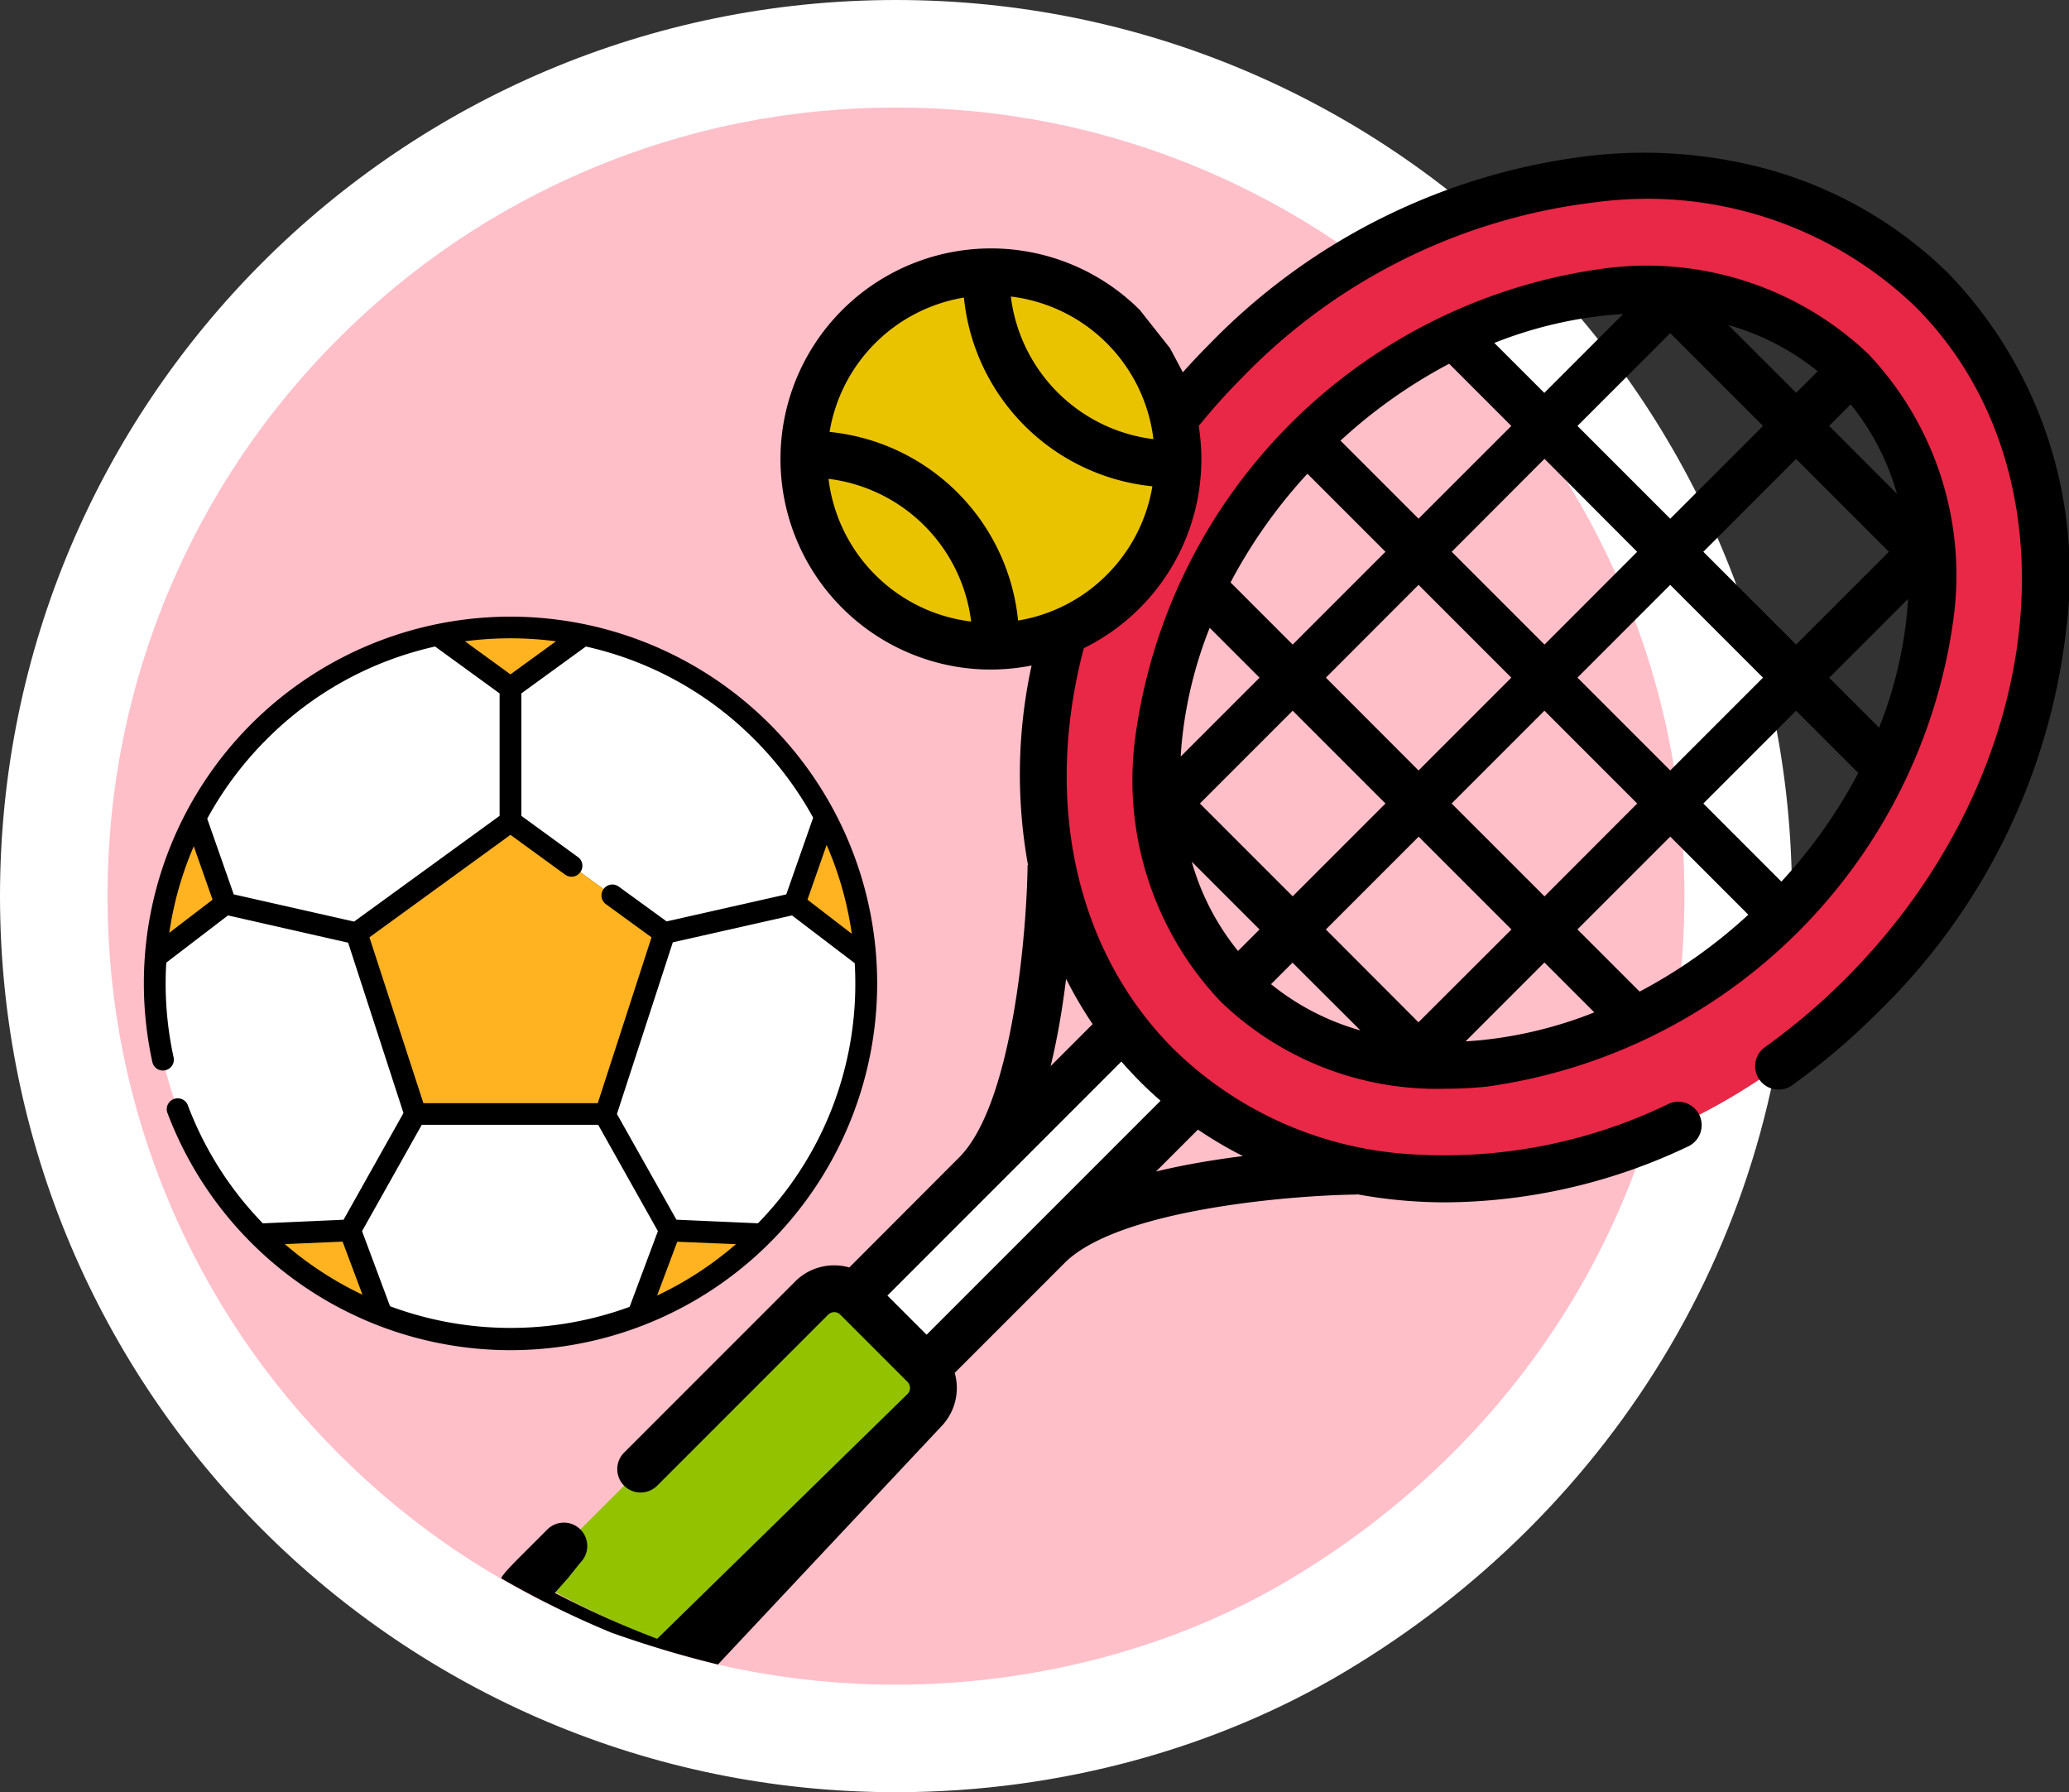 <svg xmlns="http://www.w3.org/2000/svg" width="57.73" height="50" viewBox="0 0 57.73 50">
  <rect x="0" y="0" width="57.73" height="50" fill="#333333" stroke="none"/>
  <g id="esporte_gremio" transform="translate(-502 753)">
    <g id="Grupo_337" data-name="Grupo 337" transform="translate(524.865 -725.533)">
      <path id="Caminho_941" data-name="Caminho 941" d="M114.078,272.791l-.937-.978-9.65,9.65.957.957Z" transform="translate(-103.491 -271.813)" fill="#fff"/>
      <path id="Caminho_942" data-name="Caminho 942" d="M194.027,271.817l-2.1,2.1a10.378,10.378,0,0,0,1.981,2.052l2.1-2.1Z" transform="translate(-184.377 -271.817)" fill="#fff"/>
    </g>
    <path id="Caminho_944" data-name="Caminho 944" d="M9.286,380.6l7.7-7.7a.892.892,0,0,1,1.262,0l-1.375-1.375a.892.892,0,0,0-1.262,0l-7.7,7.7a.892.892,0,0,0,0,1.262l1.375,1.375A.892.892,0,0,1,9.286,380.6Z" transform="translate(509.036 -1088.305)" fill="#ffb321"/>
    <path id="Caminho_946" data-name="Caminho 946" d="M102.865,47.749a5.224,5.224,0,0,1,2.213-8.7,5.223,5.223,0,1,0,0,10.018A5.2,5.2,0,0,1,102.865,47.749Z" transform="translate(426.053 -784.25)" fill="#eac300"/>
    <g id="Caminho_950" data-name="Caminho 950" transform="translate(502 -753)" fill="#ffbfc9">
      <path d="M 25 48.5 C 21.827 48.5 18.749 47.879 15.853 46.654 C 13.055 45.47 10.542 43.776 8.383 41.617 C 6.224 39.458 4.53 36.945 3.346 34.147 C 2.121 31.251 1.5 28.173 1.5 25 C 1.5 21.827 2.121 18.749 3.346 15.853 C 4.53 13.055 6.224 10.542 8.383 8.383 C 10.542 6.224 13.055 4.53 15.853 3.346 C 18.749 2.121 21.827 1.5 25 1.5 C 28.173 1.5 31.251 2.121 34.147 3.346 C 36.945 4.53 39.458 6.224 41.617 8.383 C 43.776 10.542 45.47 13.055 46.654 15.853 C 47.879 18.749 48.5 21.827 48.5 25 C 48.5 33.367 44.104 40.979 36.74 45.362 C 33.346 47.386 29.177 48.5 25 48.5 Z" stroke="none"/>
      <path d="M 25 3 C 22.029 3 19.148 3.581 16.438 4.728 C 13.818 5.836 11.465 7.422 9.444 9.444 C 7.422 11.465 5.836 13.818 4.728 16.438 C 3.581 19.148 3 22.029 3 25 C 3 27.971 3.581 30.852 4.728 33.562 C 5.836 36.182 7.422 38.535 9.444 40.556 C 11.465 42.578 13.818 44.164 16.438 45.272 C 19.148 46.419 22.029 47 25 47 C 28.91 47 32.807 45.961 35.973 44.073 C 42.878 39.963 47 32.833 47 25 C 47 22.029 46.419 19.148 45.272 16.438 C 44.164 13.818 42.578 11.465 40.556 9.444 C 38.535 7.422 36.182 5.836 33.562 4.728 C 30.852 3.581 27.971 3 25 3 M 25 0 C 38.807 0 50 11.193 50 25 C 50 34.14 45.095 42.135 37.507 46.651 C 34.035 48.721 29.667 50 25 50 C 11.193 50 0 38.807 0 25 C 0 11.193 11.193 0 25 0 Z" stroke="none" fill="#fff"/>
    </g>
    <path id="Caminho_951" data-name="Caminho 951" d="M9.925,0A9.925,9.925,0,1,1,0,9.925,9.925,9.925,0,0,1,9.925,0Z" transform="translate(506.318 -735.496)" fill="#fff"/>
    <path id="Caminho_952" data-name="Caminho 952" d="M12.975,17.529a9.929,9.929,0,0,1,7.576-9.645,9.925,9.925,0,1,0,0,19.29A9.929,9.929,0,0,1,12.975,17.529Z" transform="translate(498.069 -743.1)" fill="#fff"/>
    <g id="Grupo_340" data-name="Grupo 340" transform="translate(506.345 -735.496)">
      <path id="Caminho_909" data-name="Caminho 909" d="M9.385,140.591l.839,2.394-1.946,1.482A9.87,9.87,0,0,1,9.385,140.591Z" transform="translate(-8.278 -135.277)" fill="#455256"/>
      <path id="Caminho_910" data-name="Caminho 910" d="M82.634,428.568l.882,2.359a9.934,9.934,0,0,1-3.436-2.248Z" transform="translate(-77.211 -411.747)" fill="#455256"/>
      <path id="Caminho_911" data-name="Caminho 911" d="M207.152,9.289l-2.033-1.477a10.013,10.013,0,0,1,4.067,0Z" transform="translate(-197.254 -7.603)" fill="#455256"/>
      <path id="Caminho_912" data-name="Caminho 912" d="M157.152,146.154l-1.64,5.047h-5.306l-1.64-5.047,4.293-3.119Z" transform="translate(-142.96 -137.623)" fill="#455256"/>
      <path id="Caminho_913" data-name="Caminho 913" d="M346.05,428.568l2.579.112a9.929,9.929,0,0,1-3.466,2.259Z" transform="translate(-331.703 -411.747)" fill="#455256"/>
      <path id="Caminho_914" data-name="Caminho 914" d="M456.35,143.778l-1.973-1.5h0l.849-2.423A9.862,9.862,0,0,1,456.35,143.778Z" transform="translate(-436.552 -134.567)" fill="#455256"/>
      <path id="Caminho_915" data-name="Caminho 915" d="M157.152,146.154l-1.64,5.047h-5.306l-1.64-5.047,4.293-3.119Z" transform="translate(-142.96 -137.623)" fill="#ffb321"/>
    </g>
    <path id="Caminho_953" data-name="Caminho 953" d="M209.186,12.824,207.152,14.3l-2.033-1.477" transform="translate(309.092 -748.111)" fill="#ffb321"/>
    <g id="Grupo_341" data-name="Grupo 341" transform="translate(519.807 -730.212)">
      <path id="Caminho_917" data-name="Caminho 917" d="M455.226,139.841h0l-.849,2.423h0l1.973,1.5" transform="translate(-450.013 -139.841)" fill="#ffb321"/>
      <path id="Caminho_918" data-name="Caminho 918" d="M348.63,428.68l-2.579-.112-.886,2.371" transform="translate(-345.164 -417.031)" fill="#ffb321"/>
    </g>
    <g id="Grupo_342" data-name="Grupo 342" transform="translate(506.345 -730.182)">
      <path id="Caminho_919" data-name="Caminho 919" d="M9.385,140.591l.839,2.394-1.946,1.482" transform="translate(-8.278 -140.591)" fill="#ffb321"/>
      <path id="Caminho_920" data-name="Caminho 920" d="M80.08,428.679l2.554-.111.882,2.359" transform="translate(-77.211 -417.061)" fill="#ffb321"/>
    </g>
    <path id="Caminho_954" data-name="Caminho 954" d="M17.462,3A10.229,10.229,0,0,0,0,10.229a10.289,10.289,0,0,0,.237,2.2.3.3,0,0,0,.37.227h0A.3.3,0,0,0,.83,12.3a9.683,9.683,0,0,1-.222-2.066c0-.194.006-.386.018-.578L2.348,8.339,5.7,9.1l1.544,4.752L5.572,16.829l-2.253.1a9.593,9.593,0,0,1-2.09-3.288.3.3,0,0,0-.384-.182h0a.3.3,0,0,0-.186.393A10.231,10.231,0,1,0,17.462,3Zm2.29,5.85L18.516,7.9l.535-1.528A9.531,9.531,0,0,1,19.752,8.846ZM11.5.691l-1.271.923L8.959.691a9.74,9.74,0,0,1,2.541,0ZM3.426,3.426A9.557,9.557,0,0,1,8.126.837l1.8,1.308V5.561l-4.06,2.95L2.508,7.752l-.74-2.112A9.66,9.66,0,0,1,3.426,3.426ZM.709,8.824A9.534,9.534,0,0,1,1.393,6.41L1.917,7.9Zm9.52-2.733L11.753,7.2a.3.3,0,0,0,.424-.067h0a.3.3,0,0,0-.067-.424L10.533,5.561V2.145l1.8-1.308a9.557,9.557,0,0,1,4.7,2.589,9.661,9.661,0,0,1,1.642,2.186l-.75,2.14-3.338.754-1.335-.97a.3.3,0,0,0-.424.067h0a.3.3,0,0,0,.067.424l1.27.923-1.5,4.627H7.8L6.294,8.95ZM6.1,18.921a9.649,9.649,0,0,1-2.166-1.412l1.611-.07Zm.771.326-.783-2.1,1.666-2.966h4.923l1.666,2.966-.789,2.112a9.661,9.661,0,0,1-6.683-.016Zm9.65-1.737a9.586,9.586,0,0,1-2.2,1.433l.562-1.5Zm.614-.582-2.275-.1L13.2,13.879,14.759,9.09l3.326-.751,1.75,1.333c.011.185.016.37.016.557A9.556,9.556,0,0,1,17.135,16.928Z" transform="translate(506.014 -735.8)"/>
    <path id="Caminho_940" data-name="Caminho 940" d="M115.112,273.877l-2.1,2.1-7.512,7.512-2.017-2.017,7.548-7.547,2.1-2.1Z" transform="translate(421.377 -997.349)" fill="#fff"/>
    <path id="Caminho_945" data-name="Caminho 945" d="M201.452,10.835c-4.9-4.9-13.706-4.023-19.678,1.949s-6.845,14.782-1.949,19.678,13.706,4.023,19.678-1.949S206.348,15.731,201.452,10.835Zm-4.19,17.437a13.863,13.863,0,0,1-8.315,4.138,8.338,8.338,0,0,1-6.882-2.188,8.338,8.338,0,0,1-2.188-6.882,13.864,13.864,0,0,1,4.138-8.315,13.863,13.863,0,0,1,8.315-4.138,8.338,8.338,0,0,1,6.882,2.188,8.338,8.338,0,0,1,2.188,6.882A13.863,13.863,0,0,1,197.262,28.273Z" transform="translate(354.454 -755.742)" fill="#e92746"/>
    <path id="Caminho_943" data-name="Caminho 943" d="M7.91,379.22l7.7-7.7a.892.892,0,0,1,1.262,0l1.875,1.875a.892.892,0,0,1,0,1.262L12.51,381.57S7.562,379.568,7.91,379.22Z" transform="translate(509.037 -1088.304)" fill="#92c200"/>
    <circle id="Elipse_32" data-name="Elipse 32" cx="5.222" cy="5.222" r="5.222" transform="translate(524.429 -745.417)" fill="#eac300"/>
    <path id="Caminho_947" data-name="Caminho 947" d="M40.336,3.364A11.6,11.6,0,0,0,34.881.35,13.171,13.171,0,0,0,30.374.075a17.688,17.688,0,0,0-10.64,5.238q-.393.393-.762.807l-.357-.672-.842-1.065h0A5.875,5.875,0,1,0,13.22,14.4a5.945,5.945,0,0,0,1.532-.1,14.241,14.241,0,0,0-.1,5.567h-.012c-.018,1.756-.4,6.643-1.908,8.155L9.666,31.093a1.55,1.55,0,0,0-.421-.059,1.535,1.535,0,0,0-1.093.453L3.382,36.258a.653.653,0,0,0,0,.923h0a.653.653,0,0,0,.923,0L9.076,32.41a.239.239,0,0,1,.338,0l1.876,1.876a.24.24,0,0,1,0,.338L4.305,41.453a26.476,26.476,0,0,1-2.857-1.28l.356-.4.359-.447a.653.653,0,0,0,0-.923h0a.653.653,0,0,0-.923,0l-.787.787c-.6.6-.488.583-.488.583a26.264,26.264,0,0,0,3.065,1.51A30.708,30.708,0,0,0,6,42.17l6.214-6.623a1.546,1.546,0,0,0,.393-1.513l3.067-3.067h0c1.509-1.509,6.4-1.889,8.155-1.908v-.009a13.178,13.178,0,0,0,1.348.18q.57.047,1.147.047a15.964,15.964,0,0,0,6.744-1.559.655.655,0,0,0,.309-.892h0a.651.651,0,0,0-.853-.295,14.35,14.35,0,0,1-7.24,1.4,10.335,10.335,0,0,1-6.575-2.936c-2.716-2.716-3.639-6.877-2.5-11.179a5.876,5.876,0,0,0,3.206-6.2,18.162,18.162,0,0,1,1.24-1.377A16.381,16.381,0,0,1,30.5,1.374a10.8,10.8,0,0,1,8.909,2.912c4.633,4.634,3.758,13.047-1.95,18.755a18.029,18.029,0,0,1-2.248,1.909.651.651,0,0,0-.161.889h0a.654.654,0,0,0,.928.168,19.333,19.333,0,0,0,2.4-2.043,17.687,17.687,0,0,0,5.238-10.64A12.084,12.084,0,0,0,40.336,3.364ZM15.652,23.514q.034-.24.063-.473a11.261,11.261,0,0,0,.74,1.263l-1.172,1.172Q15.5,24.586,15.652,23.514Zm1.605,1.834q.253.291.527.566t.566.528l-6.528,6.528-1.093-1.093Zm2.928,2.7q-1.072.153-1.962.369l1.17-1.17a11.2,11.2,0,0,0,1.256.739Q20.421,28.014,20.186,28.047ZM18.151,7.984a4.57,4.57,0,0,1-3.978-3.978,4.555,4.555,0,0,1,3.978,3.978ZM9.086,9.092a4.573,4.573,0,0,1,3.979,3.981A4.56,4.56,0,0,1,9.086,9.092ZM16.85,11.77a4.535,4.535,0,0,1-2.475,1.275A5.874,5.874,0,0,0,9.115,7.783a4.554,4.554,0,0,1,3.749-3.748A5.875,5.875,0,0,0,18.122,9.3,4.542,4.542,0,0,1,16.85,11.77Z" transform="translate(516.032 -748.733)"/>
    <path id="Caminho_948" data-name="Caminho 948" d="M226.632,39.571a8.977,8.977,0,0,0-7.408-2.376,15.251,15.251,0,0,0-13.037,13.037,8.977,8.977,0,0,0,2.376,7.408,8.691,8.691,0,0,0,6.276,2.433q.557,0,1.133-.057a15.251,15.251,0,0,0,13.037-13.037A8.978,8.978,0,0,0,226.632,39.571ZM214.084,58.219,211.5,55.63l2.589-2.589,2.589,2.589Zm-1.621.226a6.95,6.95,0,0,1-2.493-1.289l.6-.6Zm8.646-19.452,2.589,2.589-2.589,2.589-2.589-2.589Zm1.623-.224a6.95,6.95,0,0,1,2.491,1.288l-.6.6Zm-2.546,6.325L217.6,47.682l-2.589-2.589L217.6,42.5Zm-6.1-.924-2.178-2.178a14.35,14.35,0,0,1,3.032-2.145l1.735,1.735Zm-.923.923-2.589,2.589-1.734-1.734a14.347,14.347,0,0,1,2.145-3.033Zm.923.923,2.589,2.589-2.589,2.589L211.5,48.605Zm-.923,6.1-2.589,2.589-2.589-2.589,2.589-2.589Zm1.846,0,2.589-2.589,2.589,2.589L217.6,54.706Zm6.1.923,2.178,2.179a14.346,14.346,0,0,1-3.033,2.145l-1.735-1.735Zm.923-.923,2.588-2.588,1.735,1.735a14.342,14.342,0,0,1-2.145,3.032Zm-.923-.923-2.589-2.589,2.588-2.588,2.589,2.589Zm.923-6.1,2.589-2.589,2.589,2.589-2.589,2.589Zm3.512-3.512.6-.6a6.951,6.951,0,0,1,1.29,2.494Zm-6.192-3.087c.149-.015.3-.026.443-.034l-2.2,2.2L216.2,39.266A11.732,11.732,0,0,1,219.352,38.494Zm-11.094,8.72,1.392,1.392-2.2,2.2c.008-.147.019-.294.034-.443A11.739,11.739,0,0,1,208.258,47.214Zm-.5,6.525,1.891,1.891-.6.6A6.952,6.952,0,0,1,207.758,53.739Zm8.084,4.978q-.223.022-.444.034l2.2-2.2,1.392,1.392A11.729,11.729,0,0,1,215.842,58.717ZM226.936,50l-1.392-1.392,2.2-2.2c-.008.147-.019.295-.034.444A11.734,11.734,0,0,1,226.936,50Z" transform="translate(327.495 -782.699)"/>
  </g>
</svg>
